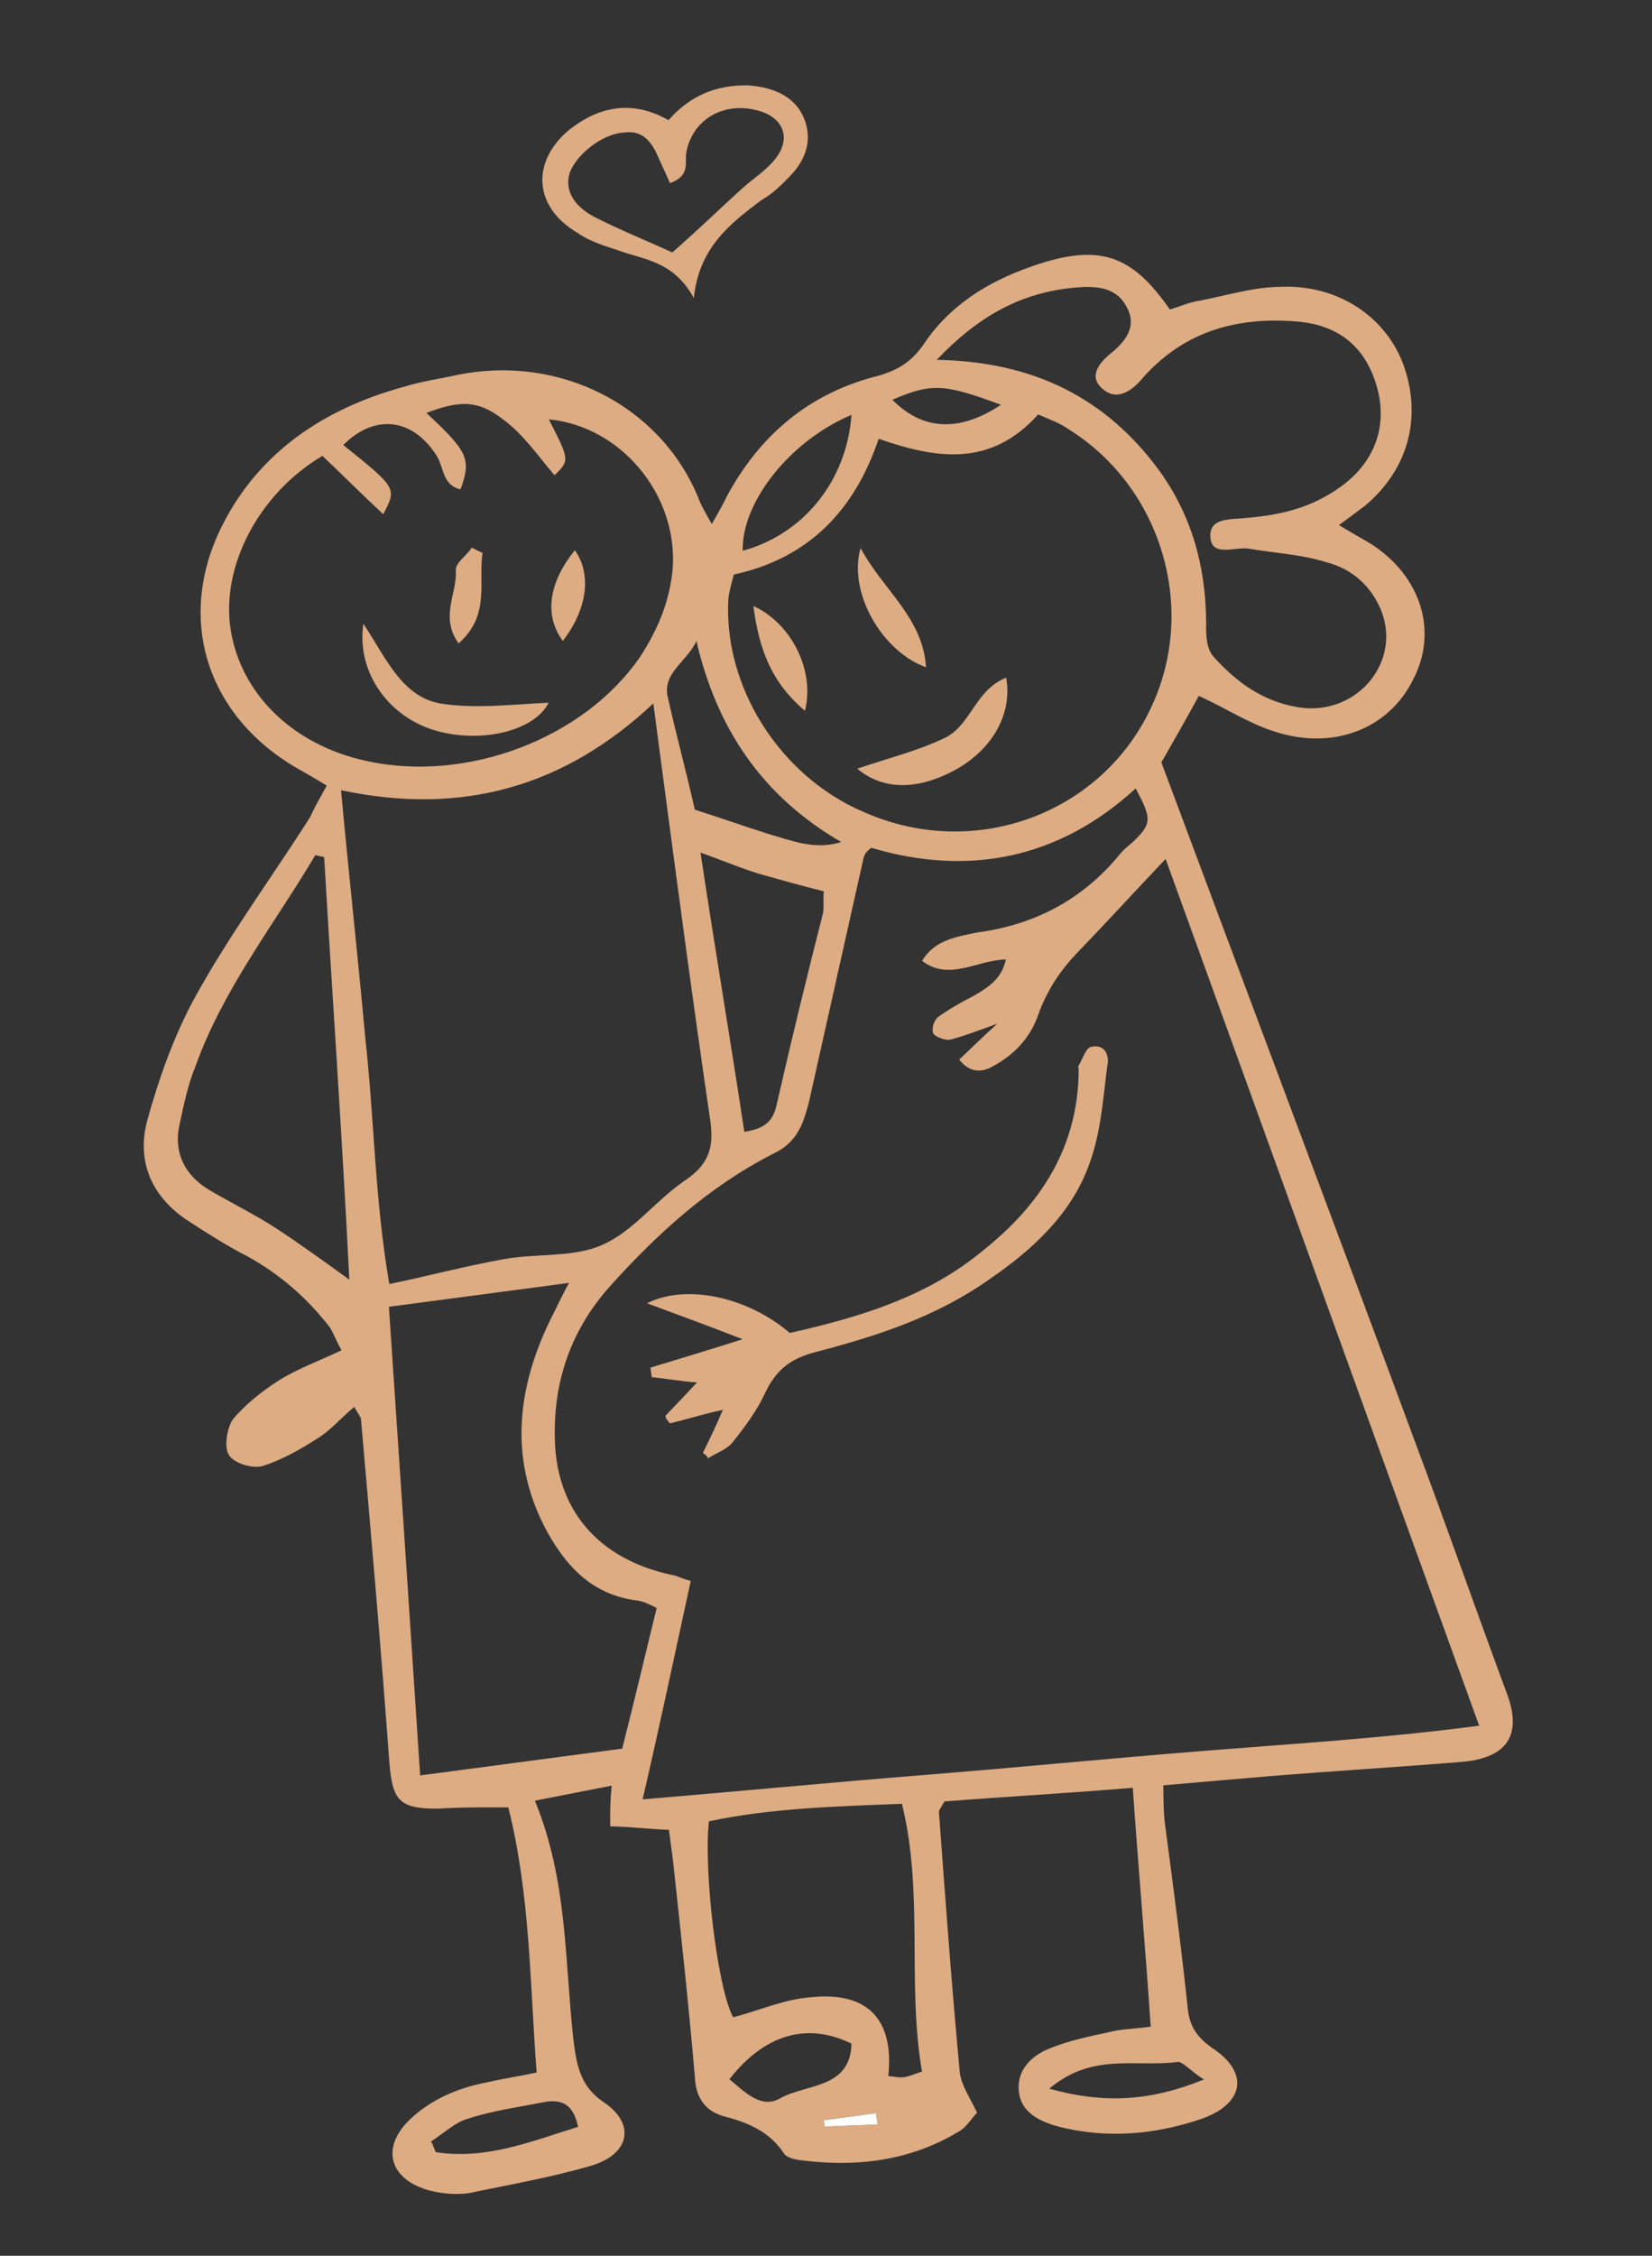 <?xml version="1.0" encoding="UTF-8"?> <svg xmlns="http://www.w3.org/2000/svg" width="63" height="86" viewBox="0 0 63 86" fill="none"><rect x="0" y="0" width="63" height="86" fill="#333333" stroke="none"/><path d="M12.459 29.95C11.961 29.646 11.608 29.445 11.255 29.245C7.852 27.227 6.711 23.552 8.468 20.047C9.864 17.27 12.319 15.586 15.409 14.745C16.099 14.53 16.805 14.436 17.504 14.282C21.388 13.52 25.177 15.487 26.614 18.939C26.718 19.233 26.887 19.52 27.144 19.979C27.409 19.512 27.569 19.244 27.722 18.915C28.981 16.588 30.859 14.981 33.515 14.32C34.27 14.097 34.751 13.786 35.193 13.172C36.171 11.684 37.616 10.752 39.365 10.15C41.925 9.255 43.161 9.709 44.614 11.8C44.992 11.688 45.361 11.516 45.746 11.465C46.765 11.268 47.769 10.95 48.812 10.935C50.955 10.836 52.809 12.01 53.516 13.892C54.239 15.894 53.717 17.877 52.072 19.268C51.775 19.492 51.478 19.717 51.061 20.019C51.487 20.271 51.912 20.523 52.265 20.724C54.192 21.95 54.866 24.082 53.872 25.943C52.941 27.794 50.831 28.63 48.575 27.879C47.62 27.574 46.761 27.009 45.718 26.529C45.244 27.395 44.715 28.329 44.289 29.064C47.534 37.77 50.754 46.293 53.91 54.825C55.123 58.059 56.28 61.362 57.5 64.657C58.022 66.131 57.485 67.005 55.807 67.165C53.352 67.368 50.823 67.517 48.367 67.719C47.075 67.829 45.783 67.939 44.363 68.065C44.371 68.62 44.371 69.113 44.427 69.538C44.741 71.904 45.054 74.269 45.304 76.644C45.384 77.25 45.633 77.649 46.211 78.067C47.64 78.988 47.471 80.183 45.85 80.769C44.101 81.371 42.231 81.557 40.337 81.067C39.59 80.858 38.956 80.51 38.86 79.782C38.747 78.932 39.325 78.362 40.071 78.078C40.753 77.802 41.516 77.64 42.278 77.477C42.719 77.357 43.177 77.358 43.883 77.264C43.682 74.266 43.416 71.277 43.199 68.158C40.679 68.368 38.279 68.501 36.016 68.678C35.912 68.877 35.799 69.015 35.807 69.076C36.049 72.377 36.29 75.678 36.604 79.031C36.669 79.516 36.99 79.968 37.263 80.549C37.086 80.696 36.877 81.094 36.573 81.257C34.759 82.362 32.704 82.634 30.578 82.361C30.313 82.334 29.976 82.255 29.887 82.082C29.317 81.232 28.49 80.909 27.543 80.664C26.861 80.446 26.532 79.934 26.5 79.198C26.266 76.451 25.961 73.652 25.663 70.914C25.615 70.55 25.567 70.186 25.51 69.761C24.788 69.734 24.058 69.645 23.271 69.626C23.263 69.072 23.271 68.638 23.327 68.076C22.372 68.264 21.417 68.452 20.398 68.649C21.65 71.693 21.531 74.733 21.868 77.775C21.989 78.684 22.102 79.534 23.033 80.151C24.253 80.977 24.012 82.12 22.568 82.558C21.059 83.005 19.462 83.278 17.873 83.613C17.359 83.681 16.829 83.627 16.356 83.505C14.863 83.086 14.51 81.898 15.609 80.826C16.419 80.04 17.471 79.592 18.618 79.378C19.188 79.241 19.83 79.156 20.464 79.01C20.206 75.588 20.222 72.252 19.386 68.906C18.471 68.904 17.621 68.894 16.714 68.952C15.213 68.966 14.972 68.627 14.851 67.224C14.529 62.822 14.151 58.49 13.765 54.097C13.757 54.036 13.677 53.923 13.508 53.637C12.978 54.078 12.585 54.562 12.039 54.881C11.438 55.269 10.707 55.675 10.017 55.89C9.64 56.001 8.893 55.792 8.717 55.445C8.548 55.158 8.652 54.466 8.869 54.128C9.318 53.575 9.968 53.057 10.57 52.668C11.292 52.202 12.103 51.91 13.026 51.479C12.857 51.193 12.753 50.898 12.584 50.611C11.717 49.492 10.682 48.58 9.413 47.884C8.643 47.492 7.928 47.031 7.214 46.57C5.785 45.649 5.215 44.305 5.6 42.772C6.041 41.17 6.61 39.552 7.397 38.09C8.712 35.693 10.373 33.436 11.833 31.144C12.034 30.685 12.251 30.348 12.459 29.95ZM24.507 68.598C28.255 68.287 31.738 67.948 35.229 67.671C38.785 67.385 42.332 67.038 45.887 66.752C49.379 66.474 52.813 66.266 56.409 65.79C52.394 54.717 48.466 43.819 44.451 32.746C43.247 34.017 42.22 35.141 41.129 36.273C40.439 36.982 39.95 37.726 39.613 38.634C39.332 39.474 38.77 40.166 37.855 40.657C37.43 40.899 36.973 40.898 36.579 40.394C37.045 39.962 37.39 39.608 38.032 39.029C37.221 39.322 36.724 39.511 36.218 39.64C36.025 39.665 35.68 39.526 35.6 39.413C35.511 39.24 35.6 38.919 35.776 38.773C36.194 38.47 36.619 38.229 37.108 37.979C37.654 37.66 38.2 37.34 38.36 36.578C37.252 36.602 36.185 37.422 35.166 36.631C35.647 35.827 36.482 35.716 37.244 35.553C39.491 35.256 41.321 34.272 42.725 32.543C42.837 32.405 43.014 32.258 43.191 32.111C43.945 31.394 43.921 31.212 43.31 30.058C40.398 32.728 36.963 33.43 33.222 32.321C33.046 32.468 32.99 32.537 32.942 32.667C32.244 35.784 31.547 38.901 30.849 42.018C30.633 42.849 30.4 43.559 29.477 43.99C27.029 45.24 25.048 47.046 23.226 49.078C21.806 50.685 21.14 52.564 21.157 54.66C21.141 57.502 22.771 59.446 25.66 60.051C25.861 60.086 26.006 60.19 26.343 60.269C25.733 63.066 25.172 65.732 24.507 68.598ZM13.005 30.125C13.303 33.357 13.648 36.459 13.93 39.569C14.276 42.672 14.293 45.756 14.847 48.954C16.436 48.62 17.825 48.25 19.229 48.002C20.505 47.772 21.902 47.957 23.009 47.44C24.181 46.914 25.007 45.755 26.147 44.987C27.045 44.374 27.222 43.733 27.093 42.763C26.426 38.222 25.823 33.672 25.22 29.123C25.123 28.395 25.035 27.728 24.915 26.818C21.544 29.98 17.644 31.115 13.005 30.125ZM27.987 21.904C27.899 22.225 27.811 22.545 27.779 22.796C27.571 26.157 29.723 29.575 32.909 30.943C37.147 32.85 42.067 31.026 43.936 26.889C45.66 23.142 44.271 18.573 40.779 16.382C40.418 16.121 40.009 15.99 39.591 15.799C37.77 17.83 35.699 17.488 33.508 16.729C32.618 19.377 30.909 21.27 27.987 21.904ZM12.296 17.38C9.872 18.812 8.412 21.598 8.798 24.016C9.184 26.434 11.142 28.396 13.968 29.009C17.804 29.859 22.282 28.154 24.416 25.032C25.122 23.951 25.564 22.843 25.66 21.596C25.811 18.798 23.644 16.246 20.931 15.988C21.726 17.549 21.726 17.549 21.148 18.12C20.53 17.399 19.96 16.549 19.165 15.975C18.218 15.237 17.504 15.27 16.26 15.743C17.825 17.202 17.994 17.489 17.561 18.657C16.887 18.5 16.935 17.876 16.678 17.416C15.762 15.933 14.302 15.756 13.09 16.966C15.137 18.608 15.137 18.608 14.616 19.603C13.797 18.847 13.042 18.083 12.296 17.38ZM25.043 61.305C24.762 61.157 24.553 61.062 24.352 61.026C22.627 60.823 21.64 59.781 20.869 58.402C19.399 55.696 19.688 52.941 21.027 50.233C21.236 49.835 21.436 49.376 21.701 48.909C19.326 49.224 17.078 49.522 14.831 49.82C15.242 55.876 15.637 61.811 16.023 67.686C18.656 67.337 21.16 67.005 23.728 66.665C24.201 64.812 24.618 63.028 25.043 61.305ZM35.722 13.719C39.454 13.78 42.191 15.207 44.183 17.906C45.459 19.651 45.981 21.618 45.998 23.715C45.99 24.148 45.99 24.642 46.231 24.98C47.154 26.03 48.238 26.813 49.698 26.989C51.817 27.203 53.446 25.197 52.667 23.263C52.282 22.326 51.543 21.683 50.596 21.439C49.641 21.133 48.59 21.087 47.586 20.912C47.056 20.858 46.254 21.212 46.166 20.544C46.053 19.695 46.984 19.819 47.562 19.742C48.854 19.633 49.994 19.358 51.069 18.598C52.385 17.683 52.922 16.316 52.529 14.825C52.135 13.334 51.164 12.413 49.51 12.262C47.263 12.066 45.241 12.581 43.644 14.336C43.251 14.82 42.665 15.33 42.079 14.852C41.421 14.322 41.999 13.752 42.472 13.38C43.058 12.87 43.315 12.343 42.969 11.709C42.616 11.015 41.95 10.919 41.3 10.943C38.964 11.067 37.271 12.094 35.722 13.719ZM12.363 32.679C12.227 32.635 12.163 32.644 12.026 32.6C10.478 35.212 8.52 37.694 7.469 40.611C7.173 41.329 7.012 42.091 6.852 42.853C6.603 43.935 7.045 44.803 7.968 45.359C8.819 45.864 9.726 46.299 10.585 46.864C11.444 47.429 12.311 48.055 13.322 48.785C13.048 43.266 12.669 37.946 12.363 32.679ZM33.875 79.146C34.14 79.173 34.277 79.216 34.469 79.191C34.662 79.165 34.846 79.079 35.16 78.976C34.581 75.596 35.238 72.176 34.395 68.769C31.794 68.867 29.387 68.939 27.035 69.436C26.827 71.315 27.358 75.813 27.96 76.906C28.971 76.648 29.894 76.217 30.929 76.142C33.056 75.921 34.108 76.955 33.875 79.146ZM28.385 43.147C29.413 43.011 29.541 42.5 29.661 41.929C30.198 39.574 30.792 37.149 31.393 34.786C31.425 34.535 31.385 34.231 31.417 33.98C30.606 33.779 29.86 33.569 29.113 33.36C28.367 33.15 27.605 32.819 26.714 32.505C27.26 36.136 27.855 39.637 28.385 43.147ZM26.559 24.439C26.206 25.227 25.219 25.666 25.476 26.62C25.798 28.059 26.175 29.428 26.497 30.867C27.452 31.173 28.343 31.487 29.298 31.792C30.181 32.045 31.08 32.42 32.083 32.102C29.041 30.345 27.322 27.733 26.559 24.439ZM32.472 15.816C30.121 16.807 28.276 19.15 28.324 20.996C30.595 20.386 32.288 18.372 32.472 15.816ZM27.816 79.27C28.402 79.748 29.012 80.408 29.742 80.002C30.713 79.442 32.439 79.645 32.471 77.912C30.793 77.085 29.156 77.549 27.816 79.27ZM16.436 81.643C16.516 81.755 16.532 81.877 16.62 82.05C18.555 82.349 20.288 81.626 22.046 81.084C21.869 80.243 21.444 79.991 20.681 80.154C19.726 80.342 18.763 80.47 17.824 80.78C17.383 80.9 16.917 81.332 16.436 81.643ZM40.015 79.629C42.118 80.214 43.868 80.105 45.914 79.279C45.417 78.974 45.103 78.584 44.911 78.609C43.306 78.822 41.66 78.238 40.015 79.629ZM38.171 15.432C35.971 14.612 35.514 14.611 34.029 15.24C35.161 16.386 36.55 16.511 38.171 15.432ZM33.467 80.99C33.45 80.869 33.426 80.687 33.41 80.566C32.768 80.651 32.126 80.736 31.42 80.829C31.428 80.89 31.444 81.011 31.452 81.072C32.166 81.039 32.816 81.015 33.467 80.99Z" fill="#DDAC83"></path><path d="M25.495 4.581C26.289 3.673 27.276 3.234 28.52 3.254C29.443 3.317 30.27 3.639 30.639 4.455C31.017 5.33 30.728 6.109 30.094 6.749C29.749 7.103 29.46 7.388 29.035 7.63C27.847 8.528 26.66 9.426 26.459 11.366C25.68 9.926 24.501 9.898 23.538 9.531C22.992 9.357 22.446 9.182 22.012 8.869C20.383 7.913 20.222 6.206 21.691 4.962C22.814 4.072 24.082 3.781 25.495 4.581ZM25.551 6.981C25.367 6.573 25.182 6.165 24.997 5.758C24.74 5.298 24.435 4.968 23.793 5.053C22.951 5.103 21.948 5.915 21.715 6.625C21.538 7.266 21.884 7.899 22.791 8.334C23.77 8.822 24.805 9.24 25.64 9.623C26.635 8.75 27.446 7.964 28.32 7.169C28.73 6.806 29.211 6.496 29.548 6.081C30.222 5.251 29.853 4.435 28.841 4.199C27.557 3.875 26.41 4.583 26.177 5.787C26.097 6.168 26.362 6.688 25.551 6.981Z" fill="#DDAC83"></path><path d="M33.466 80.99C32.816 81.014 32.101 81.047 31.451 81.072C31.443 81.011 31.427 80.89 31.419 80.829C32.061 80.744 32.703 80.659 33.409 80.565C33.425 80.687 33.45 80.869 33.466 80.99Z" fill="white"></path><path d="M26.805 55.392C27.061 54.865 27.318 54.337 27.567 53.748C26.804 53.911 26.178 54.118 25.544 54.263C25.464 54.151 25.392 54.098 25.376 53.977C25.777 53.553 26.122 53.199 26.579 52.706C25.985 52.662 25.384 52.556 24.854 52.503C24.838 52.382 24.822 52.261 24.805 52.139C25.873 51.812 27.005 51.477 28.321 51.056C27.012 50.55 25.913 50.141 24.677 49.687C26.145 48.937 28.497 49.428 30.118 50.818C32.783 50.218 35.359 49.444 37.477 47.682C39.724 45.903 41.128 43.68 41.136 40.778C41.127 40.717 41.12 40.656 41.12 40.656C41.28 40.388 41.416 39.938 41.609 39.913C42.179 39.775 42.315 40.313 42.227 40.633C42.067 41.889 41.979 43.197 41.546 44.365C40.88 46.243 39.428 47.609 37.751 48.757C35.72 50.199 33.465 50.93 31.066 51.556C30.119 51.805 29.589 52.246 29.18 53.102C28.875 53.76 28.434 54.374 27.928 54.997C27.704 55.273 27.326 55.385 26.965 55.618C27.021 55.549 26.949 55.497 26.805 55.392Z" fill="#DDAC83"></path><path d="M32.691 29.305C33.878 28.9 35.018 28.626 36.061 28.117C37.04 27.617 37.193 26.301 38.372 25.836C38.629 27.283 37.771 28.693 36.238 29.452C34.89 30.124 33.646 30.104 32.691 29.305Z" fill="#DDAC83"></path><path d="M32.818 20.894C33.685 22.507 35.194 23.542 35.315 25.439C33.67 24.855 32.329 22.625 32.818 20.894Z" fill="#DDAC83"></path><path d="M30.698 27.1C29.373 25.979 28.939 24.679 28.73 23.102C30.191 23.772 31.083 25.567 30.698 27.1Z" fill="#DDAC83"></path><path d="M13.857 23.777C14.756 25.14 15.342 26.605 16.875 26.834C18.207 27.028 19.556 26.849 20.92 26.791C20.407 27.847 18.384 28.362 16.618 27.855C14.853 27.349 13.584 25.665 13.857 23.777Z" fill="#DDAC83"></path><path d="M21.465 24.435C20.751 23.48 20.911 22.224 21.922 20.979C22.564 21.882 22.412 23.198 21.465 24.435Z" fill="#DDAC83"></path><path d="M18.404 21.076C18.227 22.21 18.717 23.441 17.489 24.53C16.767 23.515 17.433 22.624 17.384 21.766C17.344 21.463 17.77 21.221 17.986 20.884C18.123 20.928 18.267 21.032 18.404 21.076Z" fill="#DDAC83"></path></svg> 